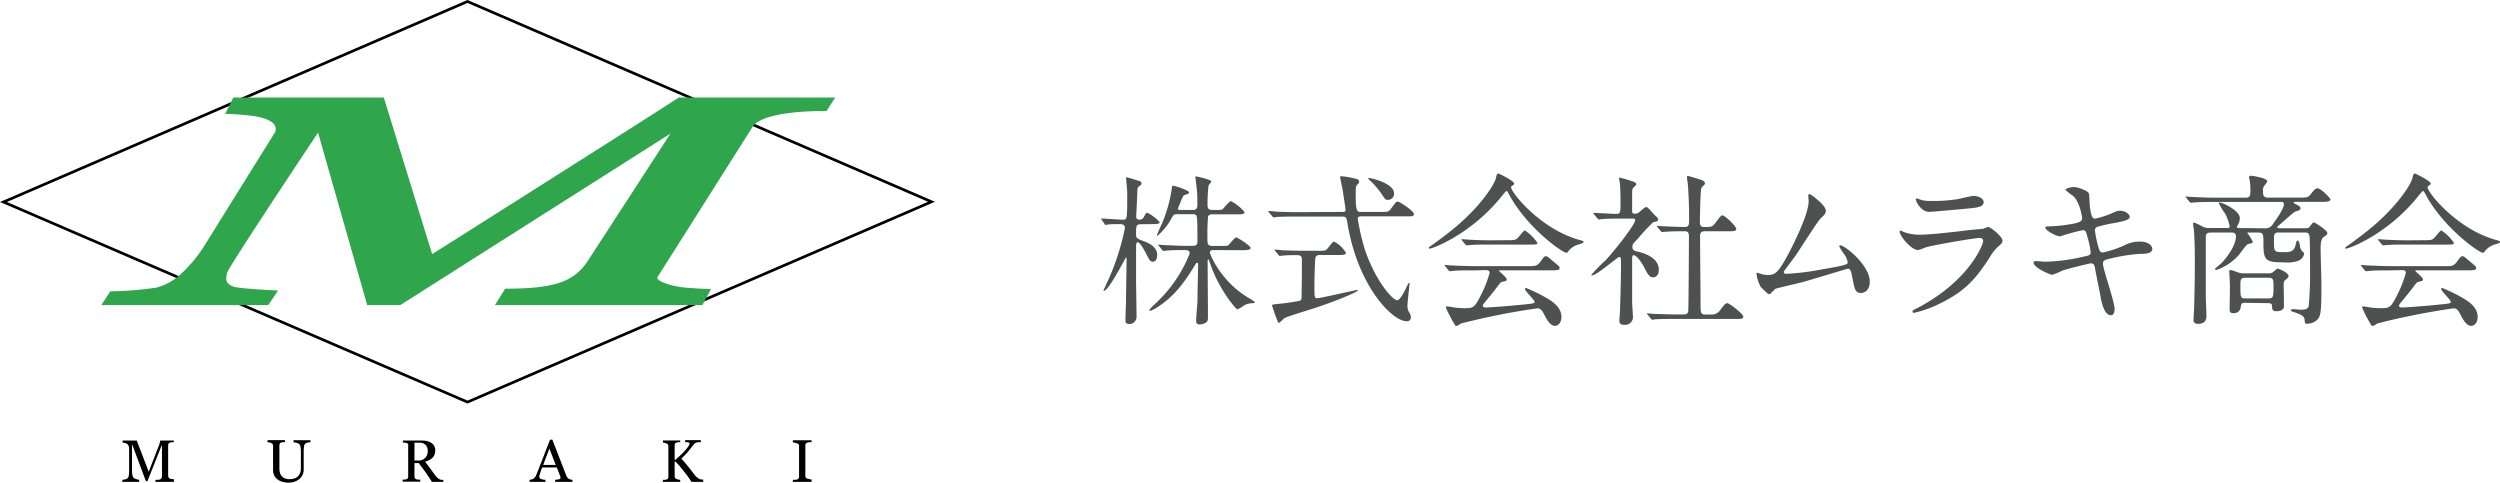 <svg xmlns="http://www.w3.org/2000/svg" viewBox="0 0 457.94 88.45"><defs><style>.cls-1{isolation:isolate;}.cls-2{fill:none;stroke:#000;stroke-miterlimit:10;stroke-width:0.5px;}.cls-3{fill:#2fa64c;}.cls-4{fill:#4e514f;}</style></defs><title>アセット 2</title><g id="レイヤー_2" data-name="レイヤー 2"><g id="レイヤー_1-2" data-name="レイヤー 1"><g id="ロゴ"><g id="グループ_3" data-name="グループ 3"><g id="MURAKI" class="cls-1"><g class="cls-1"><path d="M31.85,88.27H28.48v-.38c.12,0,.28,0,.47,0a1.25,1.25,0,0,0,.4-.09.76.76,0,0,0,.24-.23.67.67,0,0,0,.08-.33V81.65h-.08L27,88.15h-.27l-2.48-6.63h-.07v4.55a4.19,4.19,0,0,0,.09,1,.94.94,0,0,0,.25.5,1.36,1.36,0,0,0,.49.21,2.65,2.65,0,0,0,.48.11v.38H22.41v-.38a3.05,3.05,0,0,0,.5-.08.92.92,0,0,0,.41-.18.72.72,0,0,0,.26-.46,5.14,5.14,0,0,0,.07-1v-3.9a1.42,1.42,0,0,0-.08-.55.8.8,0,0,0-.23-.35,1.08,1.08,0,0,0-.41-.22,2.67,2.67,0,0,0-.48-.08v-.38h2.6l2.19,5.72,1.86-4.79a3,3,0,0,0,.17-.55,2.11,2.11,0,0,0,.08-.38h2.49V81a2.3,2.3,0,0,0-.39,0,2.16,2.16,0,0,0-.34.08.36.36,0,0,0-.24.21.75.75,0,0,0-.07.33v5.5a.59.59,0,0,0,.07.31.49.49,0,0,0,.24.23,1.15,1.15,0,0,0,.35.1,2.3,2.3,0,0,0,.39,0Z"/><path d="M56.86,81a2.55,2.55,0,0,0-.44.07,1.18,1.18,0,0,0-.47.17.77.77,0,0,0-.25.51,5.19,5.19,0,0,0-.07,1V86a2.16,2.16,0,0,1-.27,1.1,2.22,2.22,0,0,1-.69.77,2.9,2.9,0,0,1-.89.42,3.72,3.72,0,0,1-.9.12,3.88,3.88,0,0,1-1.23-.18,2.75,2.75,0,0,1-.9-.48,2.1,2.1,0,0,1-.54-.7,2,2,0,0,1-.19-.83v-4.5a.76.76,0,0,0-.06-.32.57.57,0,0,0-.25-.23,1.22,1.22,0,0,0-.34-.12L49,81v-.38H52.2V81a2.09,2.09,0,0,0-.38,0,2.49,2.49,0,0,0-.34.08.36.36,0,0,0-.24.21.88.88,0,0,0-.06.33v4.21a2.91,2.91,0,0,0,.07.64,1.72,1.72,0,0,0,.26.63,1.7,1.7,0,0,0,.57.48,2.23,2.23,0,0,0,1,.19,2.43,2.43,0,0,0,1-.19,1.67,1.67,0,0,0,.63-.49,1.85,1.85,0,0,0,.31-.61,2.35,2.35,0,0,0,.09-.64V82.8a4.43,4.43,0,0,0-.08-1,.8.8,0,0,0-.25-.49,1.48,1.48,0,0,0-.52-.21,3.79,3.79,0,0,0-.49-.09v-.38h3.11Z"/><path d="M81.18,88.27H79.12c-.45-.71-.86-1.33-1.23-1.85s-.76-1-1.19-1.6h-.78v2.41a.9.9,0,0,0,.06.34.41.41,0,0,0,.25.21,1.29,1.29,0,0,0,.34.07,3.73,3.73,0,0,0,.41,0v.38H73.75v-.38l.38,0a1.39,1.39,0,0,0,.34-.07.42.42,0,0,0,.23-.2.73.73,0,0,0,.07-.35V81.72a.88.88,0,0,0,0-.33.37.37,0,0,0-.25-.22l-.35-.09-.37,0v-.38h3.52a3.79,3.79,0,0,1,.91.1,2.51,2.51,0,0,1,.77.32,1.58,1.58,0,0,1,.53.56,1.67,1.67,0,0,1,.2.83,2.05,2.05,0,0,1-.14.78,1.69,1.69,0,0,1-.39.59,2.48,2.48,0,0,1-.58.4,5.09,5.09,0,0,1-.75.29c.38.49.69.91.94,1.25s.55.76.91,1.24a2.37,2.37,0,0,0,.43.48,2.07,2.07,0,0,0,.38.25,1.31,1.31,0,0,0,.35.11,2.68,2.68,0,0,0,.35,0Zm-2.83-5.68a1.49,1.49,0,0,0-.4-1.1,1.51,1.51,0,0,0-1.12-.4h-.91v3.27h.7a1.66,1.66,0,0,0,1.73-1.77Z"/><path d="M104.86,88.27h-3.17v-.38a3.12,3.12,0,0,0,.7-.11c.18,0,.27-.12.27-.2a.45.45,0,0,0,0-.11l0-.13L102,85.63H99.31q-.15.38-.24.66c-.07.19-.12.36-.17.51a3.69,3.69,0,0,0-.1.38,1.29,1.29,0,0,0,0,.24c0,.14.12.25.34.33a2.57,2.57,0,0,0,.77.14v.38H97v-.38l.34-.06a1.27,1.27,0,0,0,.35-.14,1.64,1.64,0,0,0,.33-.3,1.78,1.78,0,0,0,.23-.44c.39-1,.81-2,1.27-3.22s.87-2.26,1.24-3.19h.42l2.55,6.58a1,1,0,0,0,.18.33,1.43,1.43,0,0,0,.28.26,1.14,1.14,0,0,0,.33.12,1.16,1.16,0,0,0,.33.06Zm-3.07-3.11-1.15-3-1.14,3Z"/><path d="M128.81,88.27h-2.14a23.21,23.21,0,0,0-1.37-1.9c-.5-.63-1-1.24-1.58-1.83h-.14V87.2a.75.75,0,0,0,.06.31.51.51,0,0,0,.25.23l.32.09a1.55,1.55,0,0,0,.39.06v.38h-3.17v-.38l.36,0a1.39,1.39,0,0,0,.34-.07.45.45,0,0,0,.23-.2.72.72,0,0,0,.07-.33v-5.5a.76.76,0,0,0-.06-.32.47.47,0,0,0-.24-.22,1.43,1.43,0,0,0-.35-.12,1.8,1.8,0,0,0-.35-.07v-.38h3.17V81a2.09,2.09,0,0,0-.38,0,2,2,0,0,0-.33.08.38.38,0,0,0-.25.21.92.92,0,0,0-.06.33v2.63h.1c.33-.27.64-.55.95-.85a9.91,9.91,0,0,0,.85-.88,8.47,8.47,0,0,0,.62-.78,1,1,0,0,0,.2-.52.14.14,0,0,0-.1-.13,1.23,1.23,0,0,0-.23-.09l-.27,0h-.19v-.38h2.86V81h-.2l-.15,0-.19,0a1.78,1.78,0,0,0-.39.13,1.17,1.17,0,0,0-.33.24L126,82.78c-.4.45-.8.85-1.19,1.22q.81.93,1.35,1.59L127.26,87a2.29,2.29,0,0,0,.46.47,2.62,2.62,0,0,0,.39.26,1.44,1.44,0,0,0,.35.11,2.88,2.88,0,0,0,.35,0Z"/><path d="M148.66,88.27h-3.43v-.38l.42,0a1.61,1.61,0,0,0,.38-.07.48.48,0,0,0,.26-.19.62.62,0,0,0,.08-.33V81.75a.76.76,0,0,0-.06-.32.5.5,0,0,0-.28-.21l-.4-.12a3.09,3.09,0,0,0-.4-.07v-.38h3.43V81a3.58,3.58,0,0,0-.4,0,2,2,0,0,0-.4.09.38.38,0,0,0-.27.21.68.68,0,0,0-.07.32v5.52a.62.62,0,0,0,.07.31.55.55,0,0,0,.27.22,2,2,0,0,0,.37.09,1.91,1.91,0,0,0,.43.06Z"/></g></g><path id="パス_1" data-name="パス 1" class="cls-2" d="M85.63,73.65.63,37,85.63.27l85,36.69Z"/><g id="グループ_2" data-name="グループ 2"><g id="グループ_1" data-name="グループ 1"><path id="パス_2" data-name="パス 2" class="cls-3" d="M128.66,55.88h-38l1.88-3c8.85,0,12.33-1.2,14.89-4.72l15.38-23.69L73.33,55.88H67.26l-9-31.59S41.93,48.8,41.63,49.91c-.47,1.68,0,2.06,1,2.55.68.38,7.43.73,8.31.75l-1.8,2.67H18.55l1.65-2.51a64,64,0,0,0,8.42-.68,10.75,10.75,0,0,0,4.3-2.3,25.38,25.38,0,0,0,4.4-5.19s12.6-20.24,13-20.87c.68-1.19-.31-2.57-3.87-3.07a43.18,43.18,0,0,0-5.2-.4l1.49-3H70.3l8.86,28.69s44.89-28.37,45.15-28.69H153l-1.6,2.47c-8.23,0-12.33,1.24-13.46,2.77L120.44,50.76c-.44.63,2.44,1.74,5.3,1.94,1.86.13,3.36.24,4.5.25Z"/></g></g></g><g id="株式会社ムラキ商会" class="cls-1"><g class="cls-1"><path class="cls-4" d="M209.15,41.07c-1.05,0-1.05.21-1.05,1.92,0,.6.21.75,1.44,1.2.75.3,2.43.93,2.43,2.52,0,.12,0,1.23-.78,1.23-.51,0-.66-.33-1.29-1.56-.3-.57-1.08-2-1.5-2-.12,0-.3.12-.3.69,0,1,0,5.37,0,6.27s.09,5.67.09,6.6a1.32,1.32,0,0,1-1.38,1.41.58.58,0,0,1-.66-.63c0-.27.06-2.4.09-2.73,0-.72.12-7.56.12-8.46,0-.06,0-.39-.09-.39s-3.18,6.15-4.08,6.15a.06.06,0,0,1-.06-.06c0-.06.93-2.07,1.11-2.46a45.49,45.49,0,0,0,2.82-9c0-.72-.66-.72-.93-.72s-1.5,0-2.07.06a3.38,3.38,0,0,1-.54.09c-.09,0-.15-.09-.21-.21l-.48-.69c-.09-.12-.12-.15-.12-.18a.08.08,0,0,1,.09-.09c.48,0,3.24.21,3.87.21.81,0,.81,0,.81-4.95,0-.45-.21-2.55-.21-2.7s0-.12.09-.12a18.68,18.68,0,0,1,1.92.57c.6.15.81.24.81.54s-.09.27-.39.51-.36.39-.36.93-.21,4.29-.21,4.65c0,.18,0,.57.63.57a.89.89,0,0,0,.78-.51c.3-.57.39-.75.63-.75a7.34,7.34,0,0,1,2.25,1.71c0,.36-.63.36-1.32.36Zm13.23,4.74c-.33,0-.75,0-.75.42s2,5.31,7.08,8.34c.45.27,1.14.66,1.14.81s-.21.15-.3.15a3.9,3.9,0,0,0-1.53.33,7,7,0,0,1-1.35.81c-.27,0-3.09-3.33-4.71-7.59-.09-.21-.42-1.23-.51-1.44,0,0-.06-.12-.12-.12s-.12.18-.12.33c0,1.62.06,8.79.06,10.26,0,.48-.06.75-.3.93a2.24,2.24,0,0,1-1.23.39c-.45,0-.63-.21-.63-.63,0-1,.21-2.76.24-3.81,0-1.47.12-6.21.12-6.27,0-.45,0-.57-.18-.57s-.18.06-.42.45c-1.71,2.76-3.6,5.67-7.11,7.83a5,5,0,0,1-1.08.51c-.06,0-.18,0-.18-.12a6.46,6.46,0,0,1,1-1.08,25,25,0,0,0,6.42-9.3c0-.63-.48-.63-1.14-.63s-2.31,0-3,.09l-.63.06c-.12,0-.18-.06-.27-.18l-.57-.69c-.12-.15-.15-.15-.15-.21s.06-.06.12-.06,1.14.09,1.32.09,2.4.12,3.81.12h.93c.84,0,1-.18,1-1s0-3.69-.09-4.17-.21-.63-.87-.63h-2.7c-.63,0-.69.06-1.08.75A11,11,0,0,1,212,43.2s-.09,0-.09-.09.84-2,1-2.31a26.08,26.08,0,0,0,1.71-6.09c.06-.63.09-.69.3-.69s2.88.81,2.88,1.23c0,.21-.21.27-.75.45-.3.09-.33.21-.75,1.17-.18.45-.54,1.29-.54,1.32,0,.24.24.27.39.27h2.31c.27,0,.87,0,.87-.81,0-.36,0-2.16-.06-2.4,0-.45-.3-2.55-.3-2.82a.13.13,0,0,1,.12-.12c.09,0,2.79.6,2.79.93,0,.15-.48.63-.51.75a32.45,32.45,0,0,0-.18,3.54c0,.78.3.93,1,.93h.72c.69,0,.9,0,1.11-.21s1.17-1.41,1.47-1.41a8.65,8.65,0,0,1,2.49,2c0,.42-.6.42-1.59.42h-4.23c-.42,0-.69.06-.87.39a39.2,39.2,0,0,0-.12,3.93c0,1.11,0,1.47,1,1.47h1.32c1.23,0,1.38,0,1.59-.21s1.08-1.35,1.35-1.35,2.64,1.53,2.64,1.92-.63.42-1.59.42Z"/><path class="cls-4" d="M245.84,38.82c.51,0,.63-.09.63-.36s-.48-3.42-.57-3.9-.42-1.86-.42-2.19c0-.09.12-.09.21-.09a13,13,0,0,1,2.1.33c.78.15,1.17.27,1.17.66,0,.18,0,.21-.3.51s-.33.48-.33,1.86c0,3.18.27,3.18,1,3.18h3.48c1.38,0,1.53,0,1.92-.51.93-1.26,1-1.38,1.32-1.38S259,38.67,259,39.18s-.54.45-1.59.45h-8c-.51,0-.69.06-.69.48a39.87,39.87,0,0,0,1.2,5.31c1.86,5.79,5.13,9.57,6,9.57.42,0,.93-.87,1.32-1.59.15-.27.72-1.59.87-1.59s.09.15.09.21-.39,3.33-.39,4a2.23,2.23,0,0,0,.33,1.23,1.65,1.65,0,0,1,.3.84.68.68,0,0,1-.78.75c-2.64,0-8.91-6.39-10.83-17.88-.18-1.11-.24-1.29-1-1.29h-8.1c-.69,0-2.73,0-3.78.06a5,5,0,0,1-.66.09c-.09,0-.15-.09-.24-.21l-.6-.69c-.12-.12-.12-.15-.12-.18s0-.09.12-.09,1.14.09,1.32.12c1.38.06,2.7.09,4.11.09Zm-4.05,7.89c-.21,0-.72,0-.84.51-.06.3-.18,3.45-.18,5.28s0,2.13.51,2.13,7.23-1.53,7.29-1.53.15,0,.15.09c0,.3-4.29,2.07-8,3.27-4.38,1.38-5.13,1.62-5.49,1.86-.18.09-.81.84-1,.84S233,56,233,55.92s.09-.15,1-.24a38,38,0,0,0,4.14-.6.61.61,0,0,0,.27-.42c0-.24.06-3.93.06-4.29s0-2.79,0-2.91c0-.72-.57-.72-.87-.72a23.4,23.4,0,0,0-2.73.09l-.42.06c-.12,0-.18-.09-.27-.21l-.57-.69c-.12-.12-.15-.15-.15-.21s.06-.06.12-.06c.21,0,1.14.09,1.32.12,1.38.06,2.73.09,4.11.09h2.37a4.84,4.84,0,0,0,1.44-.09c.33-.15,1.23-1.59,1.53-1.59a5.22,5.22,0,0,1,2.19,2.07c0,.39-.6.39-1.62.39Zm9-14.1c.42,0,4.56,1,4.56,2.76a1.11,1.11,0,0,1-1.23,1.23c-.33,0-.39-.09-1-1a15,15,0,0,0-2.31-2.67c-.09-.06-.21-.18-.18-.24S250.7,32.61,250.76,32.61Z"/><path class="cls-4" d="M261.71,45.42c0-.12.09-.18.45-.42.21-.15,2.67-1.89,4.62-3.54,5.13-4.38,7-8,7.17-8.61.24-.93.24-1.05.6-1.05,0,0,2.82,1.32,2.82,1.83,0,.15-.06.18-.36.39s-.21.18-.21.3c0,.93,5.31,7.59,12.42,9.6.84.24.84.24.84.39s-.09.21-.84.45A3.52,3.52,0,0,0,287.3,46c-.12.21-.21.3-.39.3-.66,0-7.05-4.41-10.44-10.59-.33-.63-.39-.72-.51-.72s-.6.6-.84.9c-5.31,6.66-12.06,9.42-13.14,9.63C261.89,45.54,261.71,45.57,261.71,45.42ZM270,49.53c-2.22,0-3,0-3.78.09l-.63.06c-.12,0-.15-.06-.27-.18l-.57-.69c-.06-.09-.15-.18-.15-.21s.06-.06.12-.06,1.14.09,1.32.09c1.47.06,3.06.12,4.11.12H280c1.26,0,1.59,0,2.31-1,.45-.63.57-.81.84-.81s.33.06,1,.63c1.53,1.26,1.53,1.29,1.53,1.56s-.15.39-1.56.39H275c-.3,0-.42,0-.42.09s1.41,1.2,1.41,1.53,0,.27-.9.51c-.24.09-.3.18-1.05,1.17s-1.86,2.31-2,2.49-.42.45-.42.72.42.3.54.3c.39,0,3.21-.18,6.54-.51,2.16-.21,2.4-.24,2.4-.54s-1.77-2-1.77-2.34c0-.15.12-.18.21-.18a27.9,27.9,0,0,1,3.81,1.86c.81.48,2.67,1.56,2.67,3.45,0,1-.6,1.62-1.17,1.62-.87,0-1.5-1.11-2-2.1s-.84-1.11-1.26-1.11a131.33,131.33,0,0,0-13.92,2.76,6.27,6.27,0,0,1-.87.48.34.34,0,0,1-.3-.21,23.7,23.7,0,0,1-1.65-3.18c0-.21.15-.21.24-.21s1.14.18,1.32.21a15.9,15.9,0,0,0,1.77.12c1.68,0,1.89,0,3.12-2.46a21,21,0,0,0,1.56-4c0-.51-.39-.51-.9-.51ZM276.2,44c1.47,0,1.53-.06,2.13-.78s.84-1,1-1a8.14,8.14,0,0,1,2.28,2.25c0,.33-.15.33-1.59.33h-6.9c-1.83,0-2.7,0-3.81.09l-.63.06c-.09,0-.15-.06-.27-.18l-.57-.69c-.12-.12-.12-.15-.12-.21s0-.06.09-.06,1.14.09,1.32.09c1.47.09,2.91.12,4.11.12Z"/><path class="cls-4" d="M292,39.3c-.12-.15-.15-.18-.15-.21S292,39,292,39c.57,0,3.33.18,4,.18.84,0,.84-.21.84-2.22,0-.45,0-2.22-.12-3.36,0-.15-.15-.84-.15-1s.09-.06.12-.06a23.06,23.06,0,0,1,2.7.81c.15.09.33.21.33.42s-.54.57-.6.69c-.15.27-.15.42-.15,1.68v2.52c0,.42.18.48.48.48a1.07,1.07,0,0,0,.72-.21c.21-.12,1.08-1,1.35-1a.57.57,0,0,1,.42.21c.36.36,1,1.11,1.08,1.17.66.63.72.69.72.87a.45.45,0,0,1-.33.39l-.6.15a34.53,34.53,0,0,0-2.79,3c-.87.9-1,1-1,1.53s.27.69,1,.84c1,.24,3.84,1.05,3.84,3.33,0,.93-.51,1.38-1.05,1.38-.72,0-1-.6-1.83-2.19-.18-.33-1.17-1.86-1.74-1.86-.27,0-.27.42-.27.78,0,1.14,0,6.69,0,7.92,0,.39.15,2.25.15,2.67a1.43,1.43,0,0,1-1.59,1.38c-.72,0-.9-.3-.9-.72s.12-1.68.12-2c.06-2.22.18-5.34.18-8.88,0-.33,0-.84-.3-.84s-4.2,3.39-5,3.39c-.06,0-.15,0-.15-.09a30.19,30.19,0,0,1,2.61-2.67c1.2-1.23,5.43-6.48,5.43-7.35,0-.27-.21-.3-.48-.3H297c-1.17,0-2.43,0-3.48.09l-.63.06c-.12,0-.18-.06-.27-.18Zm9.81,18.36c-.12-.15-.12-.15-.12-.18a.1.1,0,0,1,.09-.09c.18,0,1.11.12,1.32.12.87,0,2.43.09,4.11.09h1.17c.27,0,.81,0,.87-.66s.12-12.09.12-13.65c0-.3,0-.93-.72-.93s-2.49,0-3.54.09c-.09,0-.51.06-.63.06s-.15-.06-.27-.18l-.57-.69c-.12-.15-.12-.15-.12-.21s.06-.06.09-.06,1.11.09,1.26.09c.3,0,2.73.12,3.75.12.72,0,.78-.39.78-1.23,0-2.76-.06-4.11-.21-6.36,0-.24-.18-1.29-.18-1.53s.06-.21.24-.21,1.95.57,2.16.63.9.24.9.75c0,.15-.6.66-.66.81-.18.42-.27,5.4-.27,6.21,0,.36,0,.93.72.93,1.41,0,1.56,0,2.19-.84.87-1.17,1-1.29,1.23-1.29.42,0,2.52,1.95,2.52,2.52,0,.39-.63.39-1.59.39h-4.17c-.81,0-.87.45-.87,1,0,1.8.09,10.59.09,12.6,0,1.11,0,1.65.78,1.65h1.11a1.86,1.86,0,0,0,1.77-.9c.81-1.05.9-1.17,1.26-1.17s2.91,1.95,2.91,2.46-.63.42-1.62.42H307.07c-.72,0-2.73,0-3.78.06-.09,0-.54.09-.63.09s-.15-.06-.27-.21Z"/><path class="cls-4" d="M327.14,50.16a47,47,0,0,0,6.9-.87c4.41-.75,4.41-.9,4.41-1.26a3.76,3.76,0,0,0-.87-1.77,11.31,11.31,0,0,1-.69-1.14.2.2,0,0,1,.21-.18c.87,0,5.4,3.69,5.4,6.63,0,2-1.44,2.1-1.65,2.1-1,0-1.14-.75-1.53-2.73-.27-1.44-.39-1.71-.84-1.71-.15,0-6.93,2.07-8.22,2.43-.81.21-4.74,1.11-5,1.23s-.93,1-1.14,1-.27,0-1.59-1.32a6.6,6.6,0,0,1-.78-2.4c0-.09,0-.21.12-.21a7.37,7.37,0,0,1,.87.27,5.2,5.2,0,0,0,1.08.15c1.26,0,1.86-.39,3.48-3.33,1.32-2.43,4-7.89,4-10.17,0-.15-.06-.87-.06-1s0-.33.21-.33,3,2,3,3.06c0,.51-.33.81-.93,1.38s-3.93,5.85-4.68,6.93c-.33.45-2,2.67-2.07,2.79C326.72,50,326.87,50.16,327.14,50.16Z"/><path class="cls-4" d="M351.44,56.31c9.36-5,11.82-11.52,11.82-12.15,0-.36-.21-.57-.63-.57-1,0-8.55,1.32-9.87,1.71a12.83,12.83,0,0,1-1.38.51c-1.29,0-3.42-2.58-3.42-3.42a.17.17,0,0,1,.18-.15,4.25,4.25,0,0,1,.54.24,8.42,8.42,0,0,0,3,.51c2.46,0,8.43-.78,9.54-.9l2.07-.18a5.15,5.15,0,0,1,.87-.33c.51,0,2.64,1.77,2.64,2.46,0,.45-.12.57-.81,1.14a8.4,8.4,0,0,0-1.62,2.13c-2.37,3.6-4.23,5.85-8.46,8a21.2,21.2,0,0,1-5.31,2,.24.24,0,0,1-.27-.24.32.32,0,0,1,.06-.18C350.42,56.79,351.26,56.4,351.44,56.31Zm.75-19.62a7.37,7.37,0,0,0,1.59.12,28.7,28.7,0,0,0,4.8-.33c.45-.09,2.52-.6,2.94-.6s1.83.27,1.83,1.14-1.05,1-2.79,1.17c-.48.06-6.93.63-7.14.63-1.59,0-2.49-2-2.49-2.25s.06-.21.18-.21S352,36.66,352.19,36.69Z"/><path class="cls-4" d="M387.35,56.61c0,.57-.21,1.14-.66,1.14-1.32,0-1.8-2.61-2-3.87-.15-.75-.81-4-.93-4.71s-.27-.93-.81-.93c-.12,0-3.69.84-5.16,1.32a16,16,0,0,1-1.83.78c-.45,0-3.45-1.32-3.45-2.22,0-.24.21-.3.36-.3s1.53.12,1.8.12a34.15,34.15,0,0,0,7.29-1c.78-.15,1-.27,1-.78a18,18,0,0,0-.66-3c-.18-.75-.33-1-.78-1a36.37,36.37,0,0,0-4.14,1.14c-.72,0-2.73-1.08-2.73-1.62,0-.21.33-.21.6-.21a27.84,27.84,0,0,0,4.62-.51c1.05-.24,1.53-.42,1.53-1,0-.12-.39-3-1.71-4.11a12.38,12.38,0,0,1-1.38-1.08c0-.18.9-.51,1.56-.51s2.7.66,2.79,1.26c.06.42.12,2.16.18,2.52.27,2,.6,2,1,2a18.25,18.25,0,0,0,2.61-.81c1.29-.57,1.44-.63,1.86-.63,1,0,1.8.63,1.8,1.11s-.6.72-2.79,1.14a24.78,24.78,0,0,0-3,.66.66.66,0,0,0-.57.75,19.53,19.53,0,0,0,.54,2.7c.27,1,.39,1.29.93,1.29A20.17,20.17,0,0,0,389,45a6.13,6.13,0,0,1,3-.75c1.59,0,2.25.81,2.25,1.32,0,.9-1.23.93-2.31.93a31.71,31.71,0,0,0-5.4.87c-1.26.27-1.32.45-1.32,1C385.19,49.17,387.35,55.29,387.35,56.61Z"/><path class="cls-4" d="M414.77,41.82a1.62,1.62,0,0,0,1.65-.9c1.74-2.34,1.95-3.3,1.95-3.51,0-.42-.3-.42-.6-.42h-12c-.69,0-2.76,0-3.81.09l-.63.06c-.09,0-.15-.06-.27-.18l-.57-.69c-.12-.15-.12-.15-.12-.21s0-.06.09-.06c.21,0,1.14.09,1.35.09,1.35.06,2.7.12,4.08.12h5.49c.84,0,.84-.54.84-1.41a12.41,12.41,0,0,0-.12-1.74,3.49,3.49,0,0,1-.12-.54.33.33,0,0,1,.39-.33c.15,0,2.94.42,2.94,1,0,.21-.6.87-.66,1a1.56,1.56,0,0,0-.12.78c0,.66,0,1.23.9,1.23h5.76c1.44,0,1.65,0,2.25-.84.18-.24.66-.87,1.05-.87.63,0,2.4,1.8,2.4,2.07s-.51.42-1.35.42h-5c-.33,0-.39,0-.39.12s.06.12.6.42c.36.18.66.36.66.63s-.33.42-.66.51c-.51.15-.54.18-2.85,2.22-.69.6-.78.66-.78.75s.12.18.48.18h4.53c.66,0,.78-.06,1-.36.51-.66.57-.72.72-.72s2.46,1.44,2.46,1.95c0,.15,0,.33-.51.63s-.72.72-.72,2.25c0,1,.15,5.67.15,6.6,0,4.41-.09,5.55-.6,6.24a2.71,2.71,0,0,1-2,.9c-.42,0-.42-.06-.48-.72s-.54-.93-1.86-1.38c-.57-.18-.63-.21-.63-.36s.15-.21.36-.21,1.11.09,1.29.09c.87,0,1.35,0,1.59-.63a71.34,71.34,0,0,0,.24-7.44c0-1,0-5.25-.12-5.52-.12-.51-.48-.54-.87-.54h-4.71c-.9,0-.9.36-.9,1.47,0,2,0,2.13,1.62,2.13,1.26,0,2,0,2.34-1.32.18-.72.21-.81.36-.81s.33.21.42.9a1.81,1.81,0,0,0,.42,1.05c.33.3.36.36.36.48A1.67,1.67,0,0,1,421,47.76a5.51,5.51,0,0,1-2.46.3c-3.21,0-3.93-.15-3.93-3.12,0-2.1,0-2.34-1-2.34h-1.83s-.12,0-.12.09a8.45,8.45,0,0,1,1,1.62c0,.18,0,.21-.84.39-.39.09-1.41,1.65-1.65,1.92A9.47,9.47,0,0,1,406,49.44c-.15,0-.27-.09-.27-.18s1.17-1,1.38-1.26c.39-.42,2.46-2.82,2.46-4.71,0-.66-.48-.69-.81-.69h-3.84c-.87,0-.87.51-.87,1,0,.12,0,9.09,0,10.8,0,.54.12,2.88.12,3.36s0,1.56-1.53,1.56c-.84,0-.84-.51-.84-.81s.12-2,.12-2.37c.12-5,.12-6.75.12-7.92s0-3.57-.15-5.94c0-.21-.18-1.14-.18-1.35s.18-.15.21-.15a8.24,8.24,0,0,1,1.47.69,2.73,2.73,0,0,0,1.41.3H408c.21,0,.42,0,.42-.36a8.77,8.77,0,0,0-.87-2.34,11.31,11.31,0,0,1-1.14-1.89c0-.09.12-.09.15-.09.54,0,3.72,1.47,3.72,2.85a2.64,2.64,0,0,1-.33,1.23c-.18.3-.21.33-.21.42s.18.18.39.18Zm-3.51,13.65c-.63,0-.72.18-.78.57s-.15,1.32-1.35,1.32c-.54,0-.72-.18-.72-.72s.06-3.54.06-4.2c0-.45-.12-2.67-.12-2.76s0-.21.21-.21.39.06,1.29.39a3.41,3.41,0,0,0,1.29.21h4.29a1.34,1.34,0,0,0,1-.27c.12-.09.63-.6.78-.6s2,.72,2,1.38c0,.21-.06.27-.63.75-.18.12-.27.3-.27,1,0,0,.06,3.15.06,3.75,0,.87-1.11.93-1.32.93-.84,0-.84-.33-.87-1,0-.48-.48-.48-.78-.48Zm0-4.59c-.87,0-.87.45-.87,1.35,0,2.19,0,2.43.87,2.43h4.29c.87,0,.9-.36.9-2.1,0-1.26,0-1.68-.87-1.68Z"/><path class="cls-4" d="M429.59,45.42c0-.12.09-.18.45-.42.21-.15,2.67-1.89,4.62-3.54,5.13-4.38,7-8,7.17-8.61.24-.93.24-1.05.6-1.05,0,0,2.82,1.32,2.82,1.83,0,.15-.06.18-.36.39s-.21.18-.21.3c0,.93,5.31,7.59,12.42,9.6.84.24.84.24.84.39s-.09.21-.84.45A3.52,3.52,0,0,0,455.18,46c-.12.21-.21.3-.39.3-.66,0-7.05-4.41-10.44-10.59-.33-.63-.39-.72-.51-.72s-.6.6-.84.9c-5.31,6.66-12.06,9.42-13.14,9.63C429.77,45.54,429.59,45.57,429.59,45.42Zm8.25,4.11c-2.22,0-3,0-3.78.09l-.63.06c-.12,0-.15-.06-.27-.18l-.57-.69c-.06-.09-.15-.18-.15-.21s.06-.06.12-.06,1.14.09,1.32.09c1.47.06,3.06.12,4.11.12h9.9c1.26,0,1.59,0,2.31-1,.45-.63.57-.81.84-.81s.33.06,1,.63c1.53,1.26,1.53,1.29,1.53,1.56s-.15.39-1.56.39h-9.18c-.3,0-.42,0-.42.09s1.41,1.2,1.41,1.53,0,.27-.9.51c-.24.09-.3.18-1.05,1.17s-1.86,2.31-2,2.49-.42.45-.42.72.42.3.54.3c.39,0,3.21-.18,6.54-.51,2.16-.21,2.4-.24,2.4-.54s-1.77-2-1.77-2.34c0-.15.12-.18.21-.18a27.9,27.9,0,0,1,3.81,1.86c.81.48,2.67,1.56,2.67,3.45,0,1-.6,1.62-1.17,1.62-.87,0-1.5-1.11-2-2.1s-.84-1.11-1.26-1.11a131.33,131.33,0,0,0-13.92,2.76,6.27,6.27,0,0,1-.87.48.34.34,0,0,1-.3-.21,23.7,23.7,0,0,1-1.65-3.18c0-.21.15-.21.24-.21s1.14.18,1.32.21a15.9,15.9,0,0,0,1.77.12c1.68,0,1.89,0,3.12-2.46a21,21,0,0,0,1.56-4c0-.51-.39-.51-.9-.51ZM444.08,44c1.47,0,1.53-.06,2.13-.78s.84-1,1-1a8.14,8.14,0,0,1,2.28,2.25c0,.33-.15.33-1.59.33H441c-1.83,0-2.7,0-3.81.09l-.63.06c-.09,0-.15-.06-.27-.18l-.57-.69c-.12-.12-.12-.15-.12-.21s0-.06.09-.06,1.14.09,1.32.09c1.47.09,2.91.12,4.11.12Z"/></g></g></g></g></g></svg>
